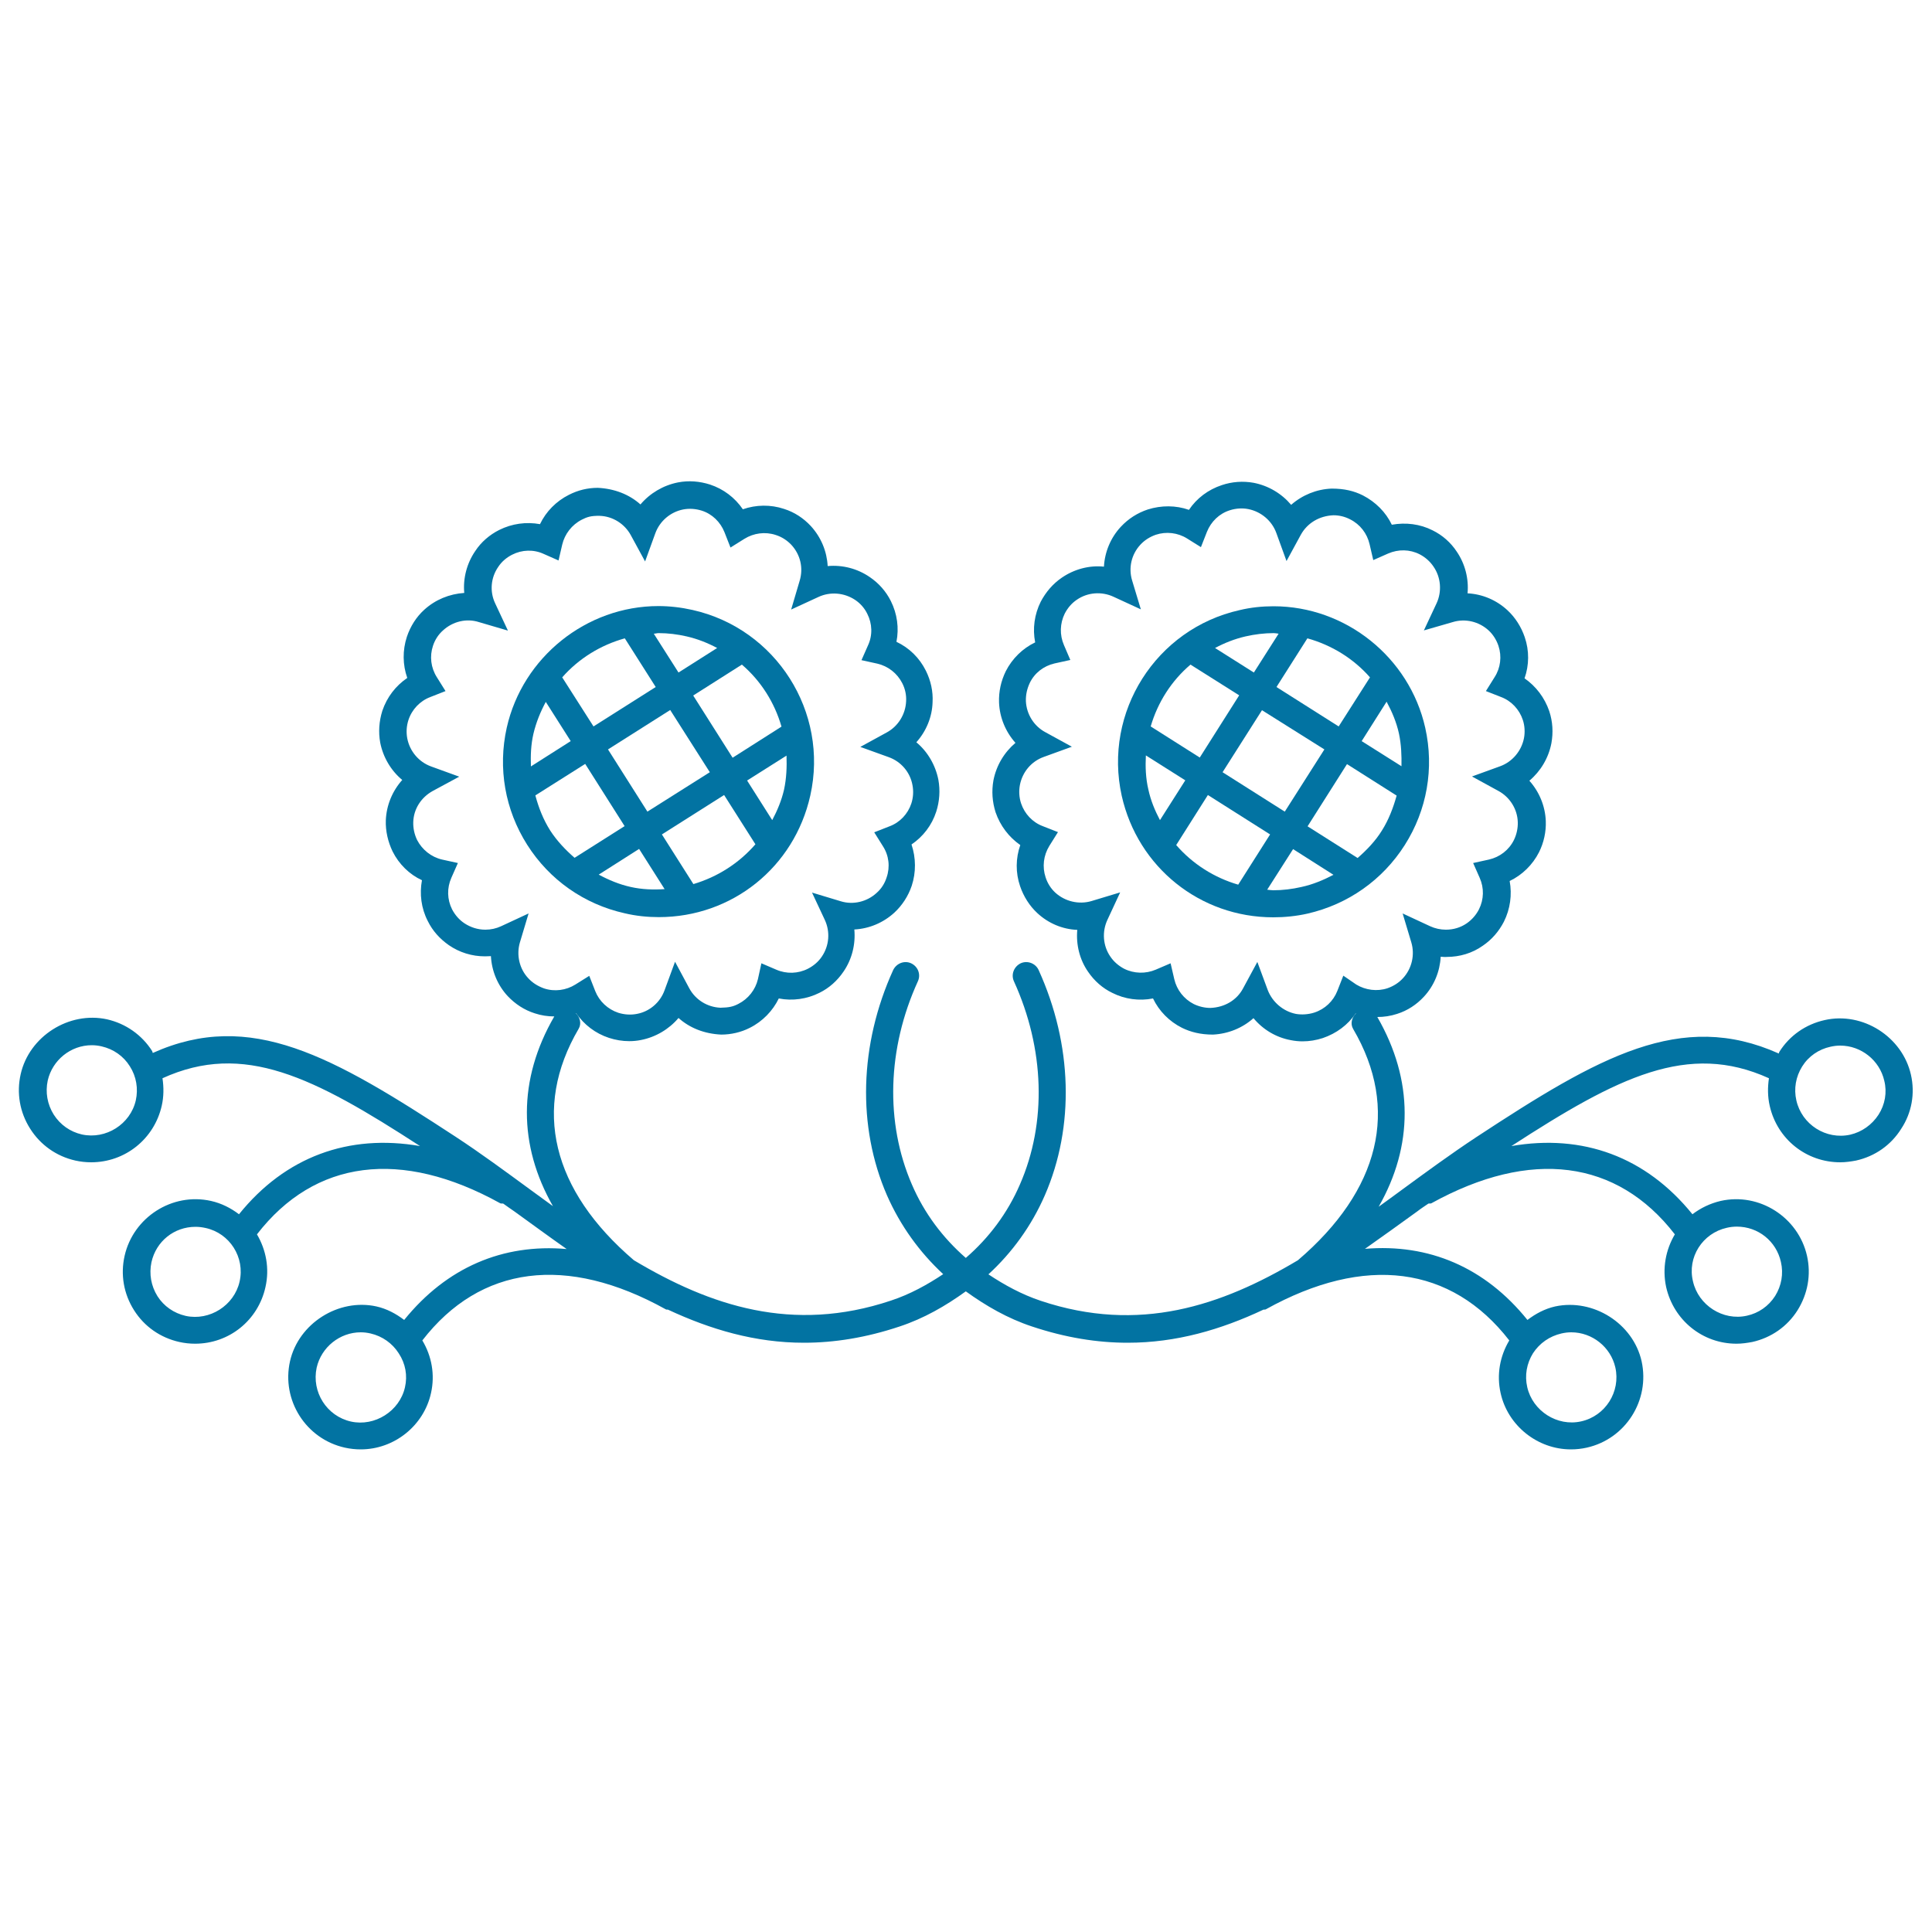 <svg xmlns="http://www.w3.org/2000/svg" viewBox="0 0 1000 1000" style="fill:#0273a2">
<title>Floral Design With Flowers Couple SVG icon</title>
<g><g><path d="M989.1,556.3c-4.4-19.6-24.9-32.8-44.7-28.3c-9.8,2.2-18.1,8-23.4,16.4c-0.2,0.3-0.2,0.6-0.3,0.9c-50.7-22.7-93.1,1.6-156.6,43.3c-12.9,8.5-26,18.1-38.7,27.4c-3.9,2.9-7.8,5.7-11.8,8.6c17.9-31.4,18.2-65.4-0.7-98.2c3.4,0,6.8-0.5,10.2-1.6c5.4-1.7,10.1-4.8,13.9-8.9c5.3-5.7,8.3-13.1,8.7-20.7c1,0.1,2.8,0.2,3.1,0.1c6.7,0,13.2-1.9,18.7-5.8c4.7-3.2,8.3-7.4,10.9-12.4c3.3-6.6,4.3-14,3-21.1c6.5-3.1,11.9-8.4,15.2-14.9c2.5-5,3.7-10.6,3.5-16.1c-0.3-7.8-3.4-15.2-8.5-20.9c5.8-4.9,9.9-11.7,11.4-19.4c1-5.6,0.7-11.1-1.1-16.6c-2.4-7-6.9-12.9-12.8-17c2.4-6.8,2.5-14.3,0.1-21.3c-1.8-5.3-4.9-10.2-8.9-13.9c-5.7-5.3-13-8.4-20.7-8.8c0.7-7.6-1.3-15.3-5.6-21.6c-3.1-4.7-7.4-8.5-12.5-11c-6.5-3.3-13.9-4.2-21.1-2.9c-3.1-6.5-8.4-11.8-15-15.2c-4.6-2.3-9.6-3.5-16-3.5c-0.1,0-0.1,0-0.2,0c-7.7,0.3-15.1,3.3-20.9,8.4c-4.9-5.8-11.7-9.9-19.4-11.4c-5.5-1-11.2-0.6-16.5,1.2c-7,2.3-13,6.8-17,12.8c-6.8-2.4-14.3-2.4-21.3-0.2c-5.4,1.8-10.1,4.8-14,9c-5.3,5.7-8.3,13.1-8.7,20.6c-7.6-0.8-15.4,1.3-21.8,5.7c-4.7,3.2-8.3,7.5-10.9,12.4c-3.3,6.6-4.3,14-2.9,21.1c-6.5,3.1-11.9,8.4-15.2,14.9c-2.5,5.1-3.7,10.6-3.5,16.2c0.3,7.8,3.4,15.2,8.5,20.9c-5.8,4.9-9.9,11.7-11.4,19.4c-1,5.6-0.6,11.1,1.1,16.5c2.4,7,6.9,12.9,12.8,17c-2.4,6.8-2.5,14.3-0.1,21.3c1.8,5.3,4.9,10.2,8.9,13.9c5.7,5.3,13,8.4,20.7,8.7c-0.7,7.6,1.2,15.4,5.6,21.7c3.2,4.7,7.5,8.5,12.5,10.9c6.5,3.3,14,4.3,21.1,2.9c3.1,6.5,8.4,11.9,15,15.2c4.5,2.2,9.6,3.5,15.9,3.5c0.1,0,0.1,0,0.2,0c7.8-0.4,15.2-3.4,20.9-8.5c4.9,5.9,11.7,10,19.4,11.4c2,0.4,4,0.6,6,0.6c3.6,0,7.1-0.6,10.5-1.7c7-2.4,13-6.8,17-12.8c0,0,0.1,0,0.1,0.1c-2.1,2.1-3,5.3-1.4,8c24.2,41.3,13.8,83.5-28.6,119.7c-39.6,23.6-82.2,38-133.1,21c-9.9-3.3-18.8-8.2-27.1-13.7c12.3-11.3,22.3-25.1,29.2-40.9c15.5-35.6,14.3-78.1-3.2-116.6c-1.6-3.5-5.8-5.1-9.3-3.5c-3.5,1.7-5.1,5.8-3.5,9.3c15.9,34.9,17.1,73.2,3.1,105.2c-6.4,14.8-16,27.6-28,38c-11.9-10.4-21.5-23.1-27.9-38c-13.9-32-12.8-70.4,3.1-105.2c1.6-3.5,0.1-7.6-3.5-9.3c-3.5-1.6-7.6,0-9.3,3.5c-17.5,38.5-18.7,81-3.2,116.6c6.9,15.7,16.9,29.5,29.1,40.8c-8.3,5.5-17.1,10.4-27.1,13.7c-50.9,17-93.5,2.7-133-20.9c-42.4-36.2-52.8-78.5-28.6-119.8c1.6-2.7,0.7-5.9-1.4-8c0-0.1,0.1-0.1,0.1-0.1c4.1,6,10,10.5,17,12.8c3.4,1.1,6.9,1.7,10.5,1.7c2.1,0,4.1-0.2,6.1-0.6c7.6-1.5,14.5-5.6,19.4-11.4c5.8,5.2,13.4,8.2,22.1,8.6c5.1,0,10.3-1.2,14.8-3.5c6.6-3.3,11.9-8.8,15-15.2c7.1,1.4,14.6,0.3,21-2.9c5.1-2.5,9.3-6.3,12.5-11c4.4-6.4,6.3-14.2,5.6-21.8c7.7-0.4,15-3.5,20.7-8.7c4.1-3.8,7.2-8.6,9-13.9c2.3-7,2.2-14.5-0.1-21.4c6-4.1,10.5-9.9,12.8-17c1.7-5.3,2.1-11,1.1-16.5c-1.5-7.6-5.6-14.6-11.4-19.4c5.1-5.7,8.2-13.1,8.4-20.8c0.3-5.5-0.9-11.1-3.5-16.3c-3.3-6.6-8.6-11.8-15.2-14.9c1.4-7.1,0.4-14.5-2.9-21.1c-2.5-5-6.2-9.2-10.9-12.4c-6.4-4.4-14.1-6.4-21.8-5.7c-0.4-7.6-3.4-14.9-8.7-20.7c-3.8-4.1-8.5-7.2-13.9-8.9c-6.9-2.3-14.5-2.2-21.3,0.2c-4.1-6-10-10.5-17-12.8c-5.3-1.7-11-2.2-16.6-1.1c-7.6,1.5-14.5,5.6-19.4,11.4c-5.8-5.2-13.5-8.2-22.1-8.6c-5.2,0-10.2,1.2-14.9,3.6c-6.6,3.3-11.9,8.7-15,15.2c-7.1-1.3-14.5-0.3-21.1,3c-5,2.5-9.4,6.3-12.4,10.9c-4.4,6.4-6.4,14.2-5.7,21.7c-7.7,0.5-15,3.5-20.7,8.7c-4.1,3.7-7.2,8.6-9,14c-2.3,7-2.2,14.5,0.2,21.3c-6,4.1-10.5,9.9-12.9,17c-1.7,5.4-2.1,11-1.1,16.5c1.5,7.6,5.6,14.5,11.4,19.3c-5.1,5.7-8.2,13.1-8.5,20.9c-0.2,5.5,1.1,11.1,3.5,16.1c3.3,6.6,8.7,11.9,15.2,14.9c-1.3,7.1-0.4,14.5,3,21.1c2.5,5.1,6.2,9.2,10.9,12.5c5.5,3.8,12,5.8,18.7,5.8l0,0c1,0,2-0.1,3.1-0.1c0.4,7.6,3.4,15,8.7,20.7c3.9,4.1,8.6,7.2,14,8.9c3.3,1.1,6.7,1.6,10.1,1.6c-19,32.8-18.6,66.8-0.7,98.2c-4-2.9-7.8-5.7-11.8-8.6c-12.7-9.3-25.7-18.9-38.7-27.4c-63.6-41.6-106-66-156.6-43.3c-0.2-0.3-0.2-0.6-0.3-0.9c-5.3-8.4-13.7-14.3-23.4-16.5c-19.7-4.3-40.3,8.8-44.7,28.4c-2.2,9.7-0.5,19.7,4.9,28.2c5.3,8.4,13.6,14.3,23.4,16.5c2.7,0.6,5.4,0.9,8.2,0.9c17.6,0,32.6-12.1,36.5-29.2c1.1-4.8,1.1-9.6,0.4-14.3c42-19.1,78.1-0.7,133.3,35.1c-36.9-6.4-69.7,5.5-93.7,35.3c-4.2-3.2-9.1-5.7-14.5-6.9c-20.1-4.5-40.2,8.5-44.7,28.4c-2.2,9.7-0.5,19.7,4.9,28.2c5.3,8.4,13.6,14.2,23.4,16.4c2.7,0.6,5.4,0.9,8.2,0.9c17.6,0,32.6-12.1,36.4-29.3c2.2-9.7,0.3-19.3-4.4-27.3c29.9-38.7,74.6-44.5,125.9-16.1c0.5,0.3,1,0,1.6,0.2c1.9,1.4,3.7,2.6,5.7,4c9,6.5,18,13.1,27.1,19.5c-33-2.9-62.1,9.5-84.1,36.7c-4.2-3.2-9-5.8-14.4-7c-19.6-4.3-40.3,8.8-44.7,28.4c-4.5,20.1,8.2,40.2,28.4,44.7c2.7,0.6,5.5,0.9,8.2,0.9c17.4,0,32.7-12.3,36.4-29.2c2.1-9.4,0.4-19-4.5-27.2c30-38.8,74.7-44.6,126-16.1c0.4,0.3,0.8,0,1.2,0.2c21.9,10.2,45,17.1,70.3,17.1c15.7,0,32.1-2.6,49.5-8.4c12.7-4.2,23.9-10.7,34.3-18.2c10.4,7.5,21.6,14,34.3,18.2c17.4,5.8,33.8,8.4,49.5,8.4c25.2,0,48.3-6.8,70.2-17.1c0.4-0.2,0.8,0.1,1.3-0.2c51.3-28.5,96-22.6,126,16.1c-4.9,8.2-6.6,17.8-4.5,27.2c3.7,16.9,19.1,29.2,36.4,29.2c2.8,0,5.5-0.3,8.2-0.9c20.1-4.5,32.8-24.5,28.4-44.7c-4.4-19.6-25-32.6-44.7-28.4c-5.4,1.2-10.2,3.8-14.4,7c-22-27.3-51.1-39.6-84.1-36.8c9.1-6.4,18.1-12.9,27.1-19.4c1.9-1.5,3.7-2.6,5.7-4c0.5-0.2,1.1,0.1,1.6-0.2c51.4-28.4,96.1-22.6,126,16.1c-4.7,7.9-6.6,17.6-4.5,27.3c3.9,17.2,18.9,29.3,36.4,29.3c2.8,0,5.5-0.4,8.2-0.9c9.8-2.2,18.1-8,23.4-16.4c5.3-8.5,7.1-18.4,4.9-28.2c-4.5-19.9-24.6-32.9-44.7-28.4c-5.5,1.3-10.4,3.7-14.6,6.9c-24.1-29.8-56.8-41.7-93.7-35.3c55.2-35.8,91.4-54.1,133.3-35.1c-0.7,4.7-0.7,9.5,0.4,14.3c3.9,17.2,18.9,29.2,36.5,29.2c2.8,0,5.5-0.4,8.2-0.9c9.8-2.2,18.1-8,23.4-16.5C989.5,576,991.3,566,989.1,556.3z M695.3,505l-3.1,7.9c-2.1,5.3-6.4,9.4-11.9,11.2c-3.1,1-6.6,1.2-9.5,0.7c-6.6-1.3-12.2-6.1-14.6-12.3l-5.4-14.6l-7.4,13.7c-3.2,6-9.4,9.8-16.9,10.1c-2.9,0-5.9-0.7-8.6-2c-5.1-2.6-8.8-7.3-10.1-12.9l-1.9-8.2l-7.7,3.3c-5.2,2.2-11.2,2.1-16.4-0.5c-2.8-1.5-5.3-3.6-7.1-6.3c-3.8-5.5-4.4-12.8-1.5-19l6.6-14.2l-14.9,4.5c-6.5,1.9-13.6,0.2-18.6-4.3c-2.4-2.2-4.1-4.9-5.1-8c-1.8-5.4-1.1-11.3,1.9-16.2l4.5-7.2l-7.9-3.1c-5.3-2-9.4-6.4-11.2-11.8c-1-3-1.2-6.4-0.6-9.5c1.3-6.7,5.9-12.2,12.3-14.5l14.6-5.3l-13.7-7.5c-6-3.2-9.8-9.4-10.1-16.1c-0.1-3.3,0.6-6.4,2-9.4c2.5-5.2,7.2-8.8,12.8-10.1l8.2-1.8l-3.3-7.7c-2.3-5.3-2.1-11.2,0.4-16.3c1.5-2.9,3.6-5.4,6.3-7.2c5.5-3.8,12.8-4.4,19-1.5l14.1,6.5l-4.5-14.9c-2-6.5-0.4-13.5,4.2-18.5c2.2-2.4,4.9-4.1,8-5.2c5.4-1.8,11.4-1.1,16.2,1.9l7.2,4.5l3.1-7.9c2.1-5.3,6.4-9.5,11.9-11.2c3.1-1,6.5-1.2,9.5-0.6c6.6,1.3,12.2,6,14.5,12.3l5.3,14.6l7.4-13.6c3.3-6,9.5-9.8,16.9-10.1c3,0,5.9,0.7,8.6,2.1c5.2,2.6,8.8,7.3,10.1,12.9l1.9,8.2l7.7-3.4c5.3-2.3,11.2-2.2,16.3,0.4c2.9,1.5,5.4,3.7,7.2,6.4c3.8,5.5,4.4,12.8,1.6,18.9l-6.6,14.1l14.9-4.3c6.5-2,13.6-0.3,18.6,4.3c2.3,2.1,4.1,5,5.1,8c1.8,5.4,1.1,11.4-2,16.2l-4.5,7.2l7.9,3.1c5.3,2,9.4,6.4,11.2,11.8c1,3,1.2,6.4,0.6,9.5c-1.3,6.6-6,12.2-12.3,14.5l-14.6,5.3l13.7,7.5c5.9,3.2,9.8,9.4,10,16.1c0.1,3.2-0.6,6.4-2,9.3c-2.6,5.2-7.3,8.8-12.9,10.1l-8.2,1.8l3.4,7.7c2.3,5.2,2.2,11.1-0.4,16.3c-1.5,2.9-3.6,5.3-6.3,7.2c-3.2,2.2-6.9,3.3-10.8,3.3c-2.8,0-5.6-0.6-8.2-1.8l-14.2-6.6l4.5,15c1.9,6.4,0.3,13.5-4.3,18.5c-2.2,2.4-4.9,4.1-8,5.2c-5.4,1.8-11.4,1-16.2-1.9L695.3,505z M273.4,506.3c-4.6-4.9-6.2-12.1-4.3-18.5l4.5-15l-14.2,6.6c-2.6,1.2-5.3,1.8-8.2,1.8c-3.9,0-7.6-1.2-10.8-3.3c-2.7-1.8-4.8-4.2-6.4-7.2c-2.6-5.2-2.7-11.1-0.4-16.3l3.4-7.7l-8.2-1.8c-5.6-1.3-10.3-5.1-12.9-10.1c-1.4-2.9-2.1-6.1-2-9.3c0.2-6.8,4.1-12.8,10.1-16.1l13.7-7.4l-14.6-5.3c-6.3-2.3-11-7.8-12.3-14.5c-0.6-3.2-0.4-6.4,0.6-9.5c1.8-5.5,6-9.9,11.3-11.9l7.9-3.1l-4.5-7.2c-3.1-4.9-3.8-10.8-2-16.2c1-3.1,2.8-5.9,5.2-8c5-4.6,12.1-6.4,18.6-4.3l15,4.4l-6.6-14.1c-2.9-6.1-2.3-13.3,1.6-18.9c1.7-2.6,4.2-4.8,7.2-6.3c5.1-2.6,11.1-2.8,16.3-0.4l7.7,3.4l1.9-8.2c1.3-5.5,5-10.3,10.1-12.9c2.7-1.4,4.8-2.1,9.3-2c6.7,0.2,12.9,4.1,16.1,10l7.4,13.6l5.3-14.6c2.3-6.3,7.8-11,14.4-12.3c3.1-0.6,6.4-0.4,9.6,0.6c5.4,1.7,9.7,5.9,11.8,11.2l3.1,7.9l7.2-4.5c4.8-3,10.8-3.8,16.2-2c3.2,1,5.9,2.8,8.1,5.1c4.7,5.1,6.3,12,4.3,18.6l-4.4,14.9l14.1-6.5c6.2-2.9,13.4-2.2,19,1.5c2.7,1.8,4.9,4.3,6.3,7.2c2.6,5.1,2.8,11.1,0.4,16.3l-3.4,7.7l8.2,1.8c5.6,1.3,10.3,5,12.9,10.1c1.5,2.9,2.2,6.2,2,9.4c-0.3,6.7-4.1,12.9-10,16.1l-13.7,7.5l14.7,5.3c6.4,2.3,11.1,7.8,12.3,14.5c0.6,3.2,0.4,6.4-0.6,9.5c-1.8,5.4-5.9,9.8-11.3,11.8l-7.9,3.1l4.5,7.2c3.1,4.8,3.8,10.7,1.9,16.2c-1,3.1-2.7,5.8-5.2,8c-4.9,4.5-12,6.3-18.5,4.3l-14.9-4.5l6.6,14.1c2.9,6.2,2.3,13.4-1.5,19c-1.8,2.7-4.3,4.8-7.2,6.3c-5.1,2.6-11.1,2.8-16.4,0.5l-7.7-3.3l-1.8,8.2c-1.3,5.5-5,10.2-10.1,12.8c-2.7,1.4-4.7,1.9-9.3,2c-6.8-0.3-12.9-4.1-16.1-10l-7.4-13.8l-5.4,14.7c-2.3,6.4-7.8,11.1-14.4,12.3c-3.1,0.6-6.4,0.4-9.6-0.6c-5.4-1.8-9.8-5.9-11.9-11.2l-3.1-7.9l-7.2,4.5c-4.8,3-10.8,3.8-16.2,2C278.3,510.4,275.6,508.7,273.4,506.3z M70.3,569.5c-2.8,12.4-15.5,20.4-27.9,17.7c-6.1-1.4-11.2-5-14.6-10.3c-3.3-5.3-4.4-11.5-3.1-17.6c2.4-10.6,11.9-18.3,22.8-18.3c1.7,0,3.4,0.2,5.1,0.6c6.1,1.4,11.3,5,14.6,10.3C70.6,557.2,71.6,563.5,70.3,569.5z M124,663.4c-2.8,12.3-15.5,20.4-27.9,17.7c-6.1-1.4-11.3-5-14.6-10.2c-3.3-5.3-4.4-11.5-3.1-17.6c2.4-10.8,11.7-18.3,22.8-18.3c1.7,0,3.4,0.2,5.2,0.6C118.9,638.3,126.9,650.8,124,663.4z M209.6,718.1c-2.8,12.3-15.6,20.4-27.9,17.7c-12.6-2.8-20.5-15.3-17.8-27.9c2.4-10.6,12-18.3,22.8-18.3c1.7,0,3.4,0.2,5.1,0.6c6.1,1.4,11.3,5.1,14.6,10.3C209.9,705.8,211,712,209.6,718.1z M808.2,690.2c1.7-0.4,3.4-0.6,5.1-0.6c10.8,0,20.4,7.6,22.8,18.2c2.8,12.5-5.1,25.1-17.7,27.9c-12.4,2.8-25.1-5.4-27.9-17.7c-1.4-6.1-0.3-12.3,3-17.6C796.9,695.2,802.1,691.6,808.2,690.2z M893.8,635.5c1.7-0.4,3.4-0.6,5.2-0.6c11,0,20.4,7.5,22.8,18.3c1.4,6.1,0.3,12.3-3,17.6c-3.4,5.3-8.6,8.9-14.6,10.2c-12.4,2.8-25.1-5.4-27.9-17.7C873.2,650.8,881.2,638.3,893.8,635.5z M972.3,577c-3.4,5.2-8.6,8.9-14.6,10.3c-12.6,2.8-25.1-5.3-27.9-17.7c-1.4-6.1-0.3-12.3,3-17.6c3.3-5.3,8.6-8.9,14.6-10.2c1.7-0.4,3.4-0.6,5.1-0.6c10.8,0,20.4,7.6,22.8,18.2C976.8,565.4,975.7,571.7,972.3,577z"/><path d="M727.1,437.4c11.5-18.1,15.3-39.7,10.6-60.7c-8.2-36.5-41.2-62.9-78.5-62.9c-5.9,0-11.8,0.6-17.6,2c-43.3,9.7-70.6,52.8-61,96.1c8.3,37,40.6,62.9,78.4,62.9c5.9,0,11.9-0.6,17.7-1.9C697.7,468.1,715.6,455.5,727.1,437.4z M725.4,396.6l-20.6-13l12.9-20.4c2.8,5.2,5.1,10.6,6.4,16.5C725.3,385.4,725.5,391,725.4,396.6z M709.1,350.6l-16.2,25.4l-32.2-20.4l16-25.2C689.3,333.9,700.6,340.9,709.1,350.6z M685.5,387.9L665,420.1l-32.2-20.4l20.4-32.1L685.5,387.9z M644.7,329.4c4.8-1.1,9.7-1.7,14.6-1.7c0.8,0,1.7,0.2,2.5,0.3L649,348.1l-20.1-12.7C633.8,332.8,639,330.7,644.7,329.4z M616.2,344l25.2,15.9l-20.4,32.2L595.6,376C599.2,363.6,606.3,352.4,616.2,344z M593.1,391l20.4,12.9l-13.1,20.6c-2.6-4.9-4.8-10.2-6-15.8C593,402.8,592.8,396.9,593.1,391z M608.8,437.4l16.4-25.9l32.2,20.4l-16.5,26C628.5,454.3,617.3,447.2,608.8,437.4z M673.6,459.1c-4.8,1.1-9.7,1.7-14.6,1.7c-1,0-2.1-0.2-3.1-0.3l13.4-21l20.9,13.3C685,455.5,679.6,457.8,673.6,459.1z M702.7,444.1l-25.9-16.4l20.4-32.2l25.7,16.3c-1.8,6.4-4.1,12.5-7.7,18.2C711.9,435.3,707.5,439.9,702.7,444.1z"/><path d="M341,474.7c37.9,0,70.1-25.8,78.4-62.9c9.7-43.3-17.7-86.4-61-96.1c-5.8-1.3-11.7-2-17.6-2c-37.3,0-70.3,26.5-78.5,62.9c-4.7,21-0.9,42.6,10.6,60.7c11.5,18.1,29.4,30.7,50.4,35.4C329.2,474.1,335.1,474.7,341,474.7z M326.5,459.1c-5.9-1.3-11.4-3.6-16.6-6.4l20.9-13.3l13.2,20.8C338.2,460.6,332.3,460.4,326.5,459.1z M358.9,457.6l-16.3-25.7l32.2-20.4L391,437C382.5,446.8,371.4,453.9,358.9,457.6z M335.1,420.1l-20.4-32.2l32.2-20.4l20.5,32.2L335.1,420.1z M405.8,408.8c-1.3,5.6-3.5,10.8-6.1,15.7l-13-20.5l20.4-12.9C407.3,396.9,407.1,402.8,405.8,408.8z M404.5,376.1l-25.3,16.1l-20.4-32.2l25.2-16C393.8,352.4,400.9,363.6,404.5,376.1z M355.4,329.4c5.7,1.3,10.9,3.4,15.8,6l-20,12.7L338.4,328c0.8,0,1.6-0.3,2.5-0.3C345.8,327.7,350.6,328.3,355.4,329.4z M323.4,330.4l16,25.2L307.2,376L291,350.6C299.5,340.9,310.8,333.9,323.4,330.4z M276.1,379.8c1.4-5.9,3.6-11.3,6.4-16.5l12.9,20.3l-20.6,13.1C274.6,391,274.8,385.4,276.1,379.8z M284.8,429.9c-3.6-5.7-6-11.8-7.7-18.2l25.8-16.3l20.4,32.2l-25.9,16.4C292.7,439.9,288.3,435.3,284.8,429.9z"/></g></g>
</svg>